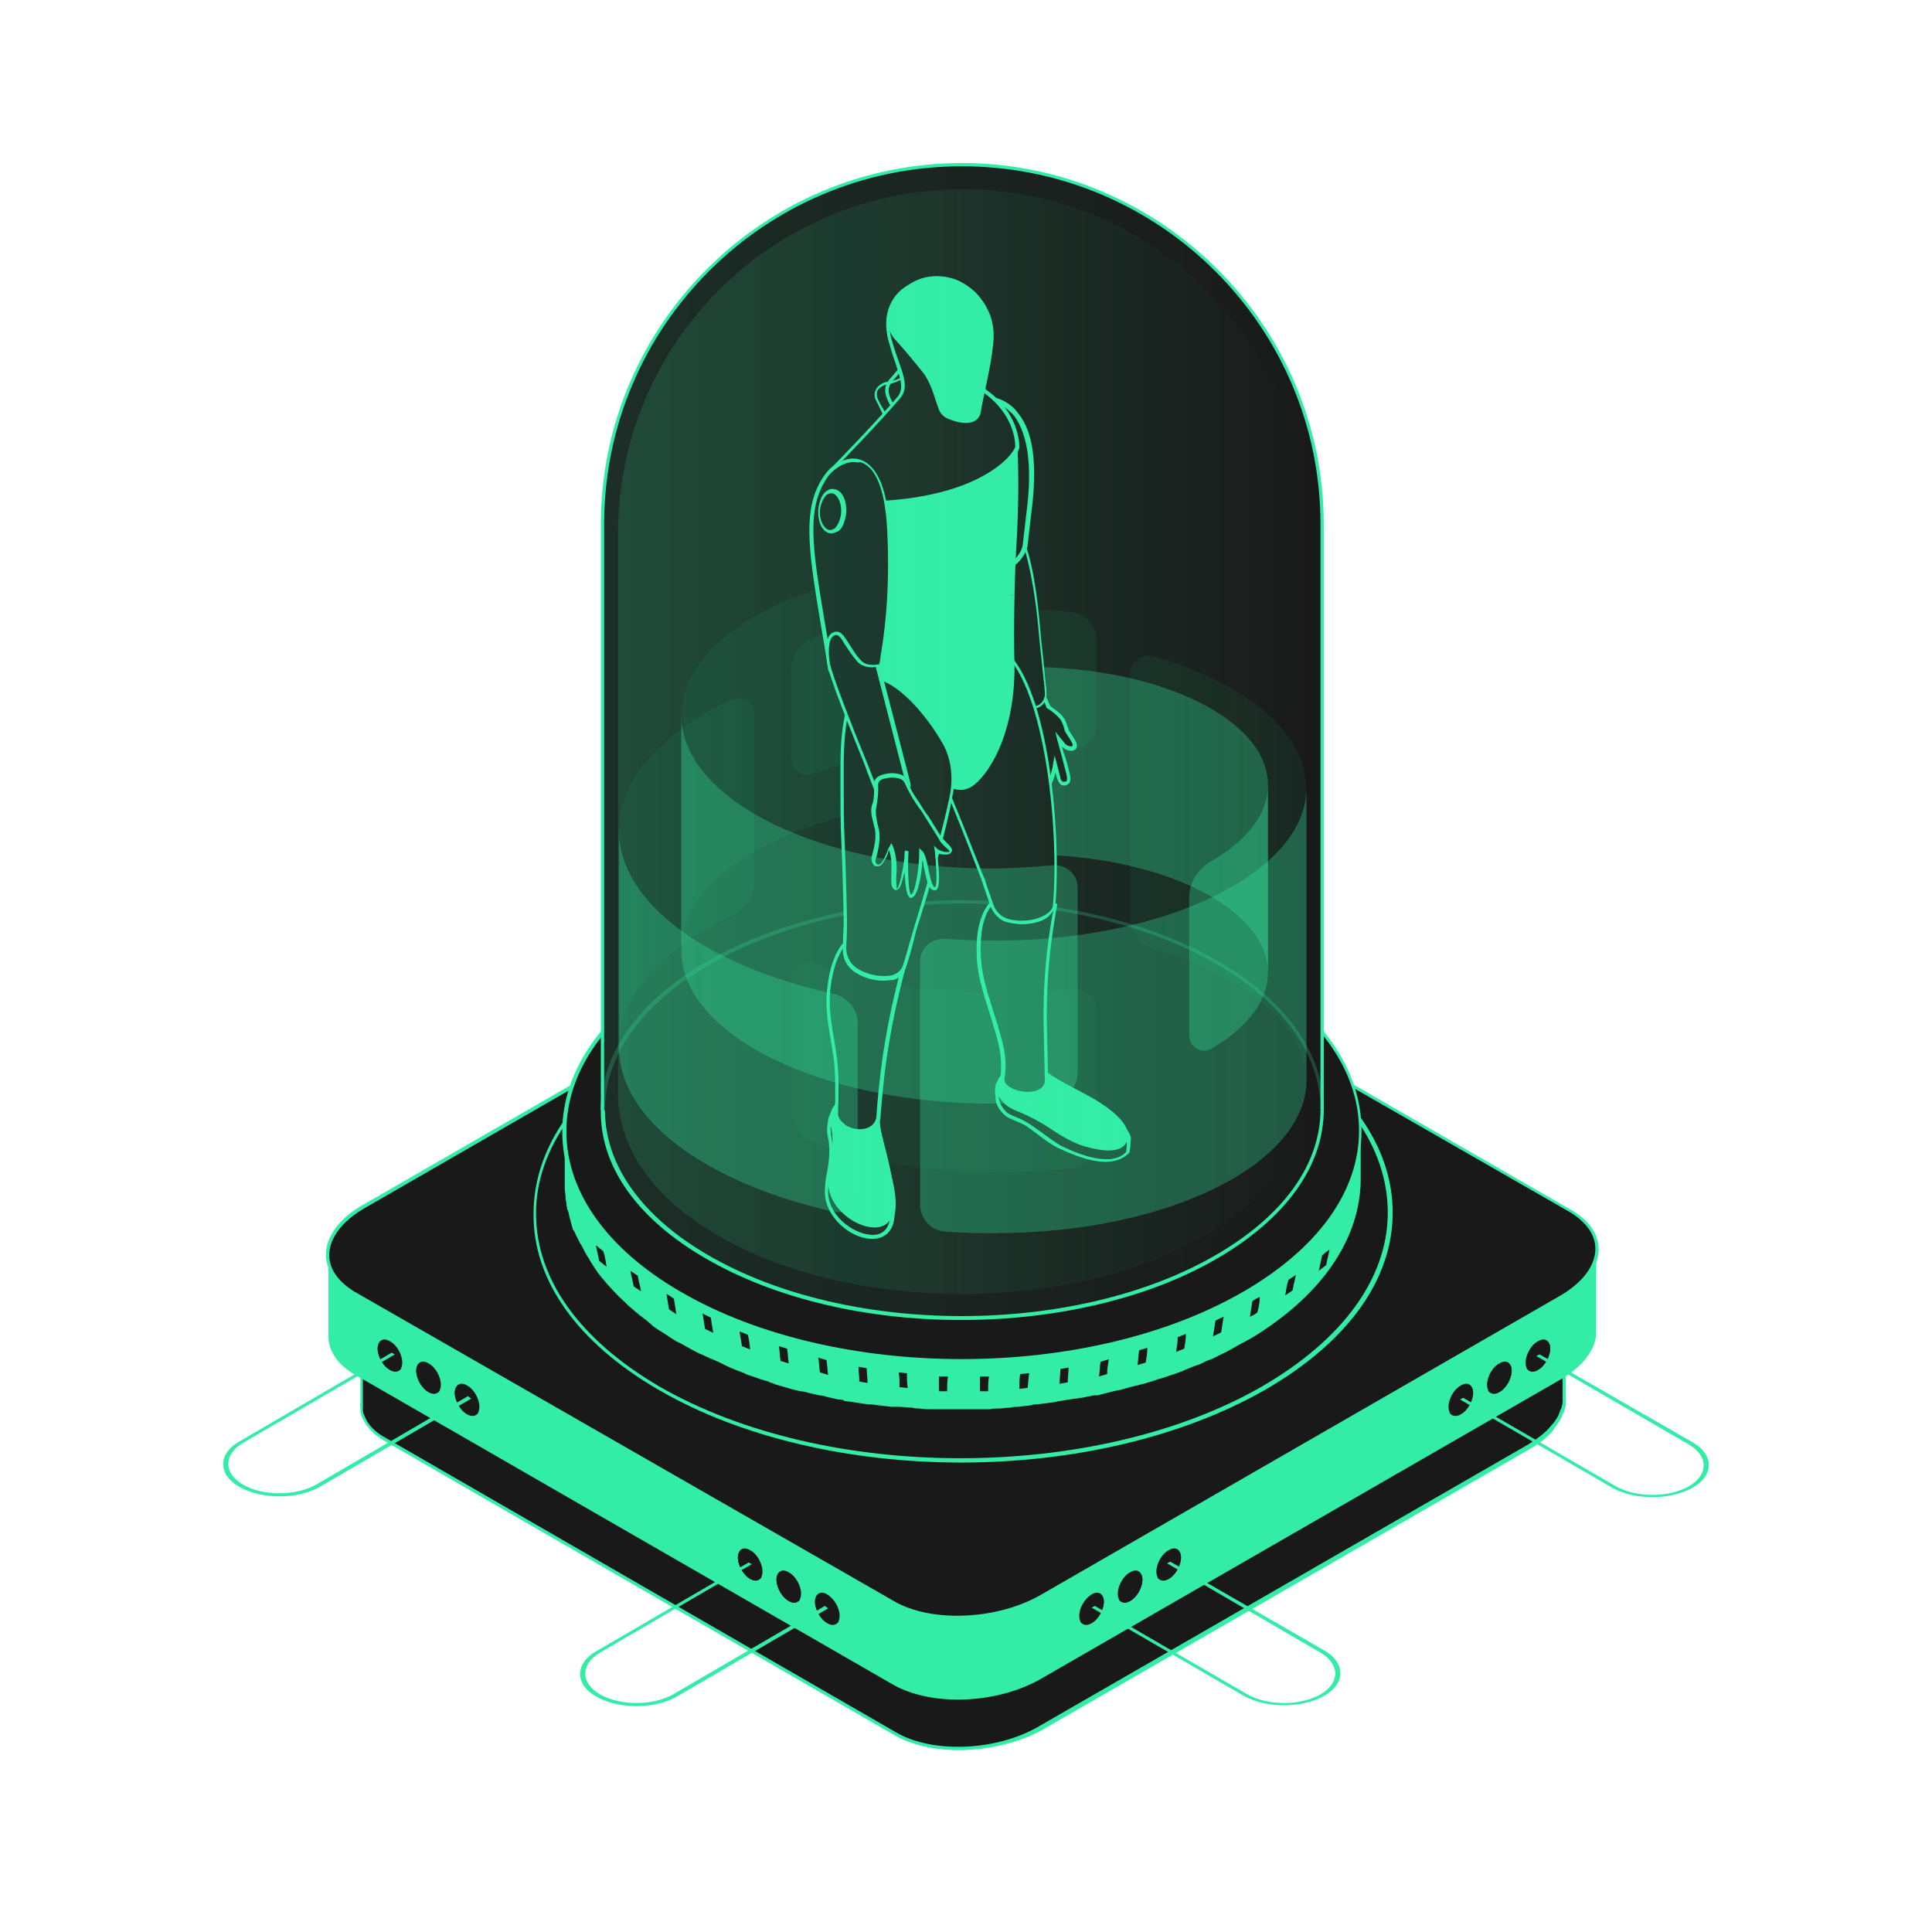<svg width="320" height="320" viewBox="0 0 320 320" fill="none" xmlns="http://www.w3.org/2000/svg">
<g clip-path="url(#clip0_65_2878)">
<path d="M259.08 219.307C259.08 219.036 259.08 218.9 259.08 218.628C259.08 218.628 259.08 218.628 259.08 218.493C258.944 217.136 258.4 215.914 257.313 214.693C256.769 214.014 255.954 213.471 255.002 212.928L170.329 164.071C170.329 164.071 170.329 164.071 170.193 164.071C169.514 163.664 168.698 163.257 167.747 162.986C167.611 162.986 167.475 162.85 167.339 162.85C166.524 162.578 165.708 162.307 164.893 162.171H164.757C163.126 161.9 161.359 161.764 159.592 161.764C159.32 161.764 158.913 161.764 158.641 161.764C156.738 161.9 154.835 162.171 153.069 162.578C152.933 162.578 152.933 162.578 152.797 162.578C151.845 162.85 151.03 163.121 150.078 163.393C149.943 163.393 149.671 163.528 149.535 163.528C148.583 163.936 147.496 164.343 146.681 164.886L65.541 212.114C61.872 214.15 59.969 216.864 59.833 219.307V219.578C59.833 219.714 59.833 219.85 59.833 219.986V232.064C59.833 232.471 59.833 232.878 59.833 233.15C59.833 233.286 59.833 233.286 59.833 233.421C59.833 233.828 59.969 234.1 60.105 234.507C60.649 236 61.872 237.221 63.775 238.307L148.447 287.164C154.428 290.693 165.029 290.15 171.96 286.214L253.235 239.393C254.866 238.443 256.089 237.357 257.041 236.271C257.041 236.271 257.041 236.271 257.041 236.136C257.449 235.728 257.72 235.321 257.992 234.778C258.264 234.371 258.4 233.964 258.536 233.557C258.536 233.421 258.536 233.421 258.672 233.286C258.808 232.878 258.944 232.471 258.944 232.064V219.307H259.08Z" fill="#191919"/>
<path d="M158.777 289.878C154.835 289.878 151.166 289.064 148.448 287.571L63.775 238.714C61.872 237.628 60.649 236.271 59.969 234.778C59.833 234.371 59.697 234.1 59.697 233.693C59.697 233.557 59.697 233.557 59.697 233.421C59.697 233.014 59.561 232.743 59.697 232.336V232.2V220.121C59.697 219.986 59.697 219.85 59.697 219.85V219.171C59.969 216.457 62.144 214.014 65.541 211.978L146.817 165.157C147.632 164.614 148.719 164.207 149.807 163.8C149.943 163.8 149.943 163.664 150.078 163.664C150.214 163.664 150.214 163.664 150.35 163.528C151.302 163.121 152.253 162.85 153.069 162.714H153.204H153.34C155.243 162.307 157.146 162.036 158.913 161.9C159.049 161.9 159.32 161.9 159.456 161.9C159.592 161.9 159.728 161.9 159.864 161.9C161.767 161.9 163.534 162.036 165.029 162.307H165.165C165.844 162.443 166.66 162.714 167.611 162.986H167.747C167.883 162.986 167.883 162.986 168.019 163.121C168.834 163.393 169.65 163.8 170.465 164.207C170.465 164.207 170.465 164.207 170.601 164.207L255.274 213.064C256.225 213.607 257.041 214.15 257.585 214.964C258.672 216.186 259.351 217.543 259.351 218.9V219.036C259.351 219.171 259.351 219.307 259.351 219.443V219.578V232.607C259.351 232.878 259.215 233.286 259.08 233.693C259.08 233.828 259.08 233.828 258.944 233.964C258.808 234.371 258.672 234.778 258.4 235.186C258.128 235.593 257.856 236.136 257.449 236.543V236.678C256.497 237.9 255.138 238.986 253.507 239.936L172.232 286.757C168.291 288.793 163.398 289.878 158.777 289.878ZM60.105 231.928V232.2C60.105 232.471 60.105 232.878 60.105 233.286C60.105 233.421 60.105 233.421 60.105 233.557C60.105 233.964 60.241 234.236 60.377 234.507C60.92 236 62.144 237.221 63.91 238.171L148.583 287.028C154.564 290.421 164.893 290.014 171.824 286.078L253.099 239.257C254.594 238.307 255.954 237.357 256.905 236.136C257.313 235.728 257.585 235.321 257.856 234.914C258.128 234.507 258.264 234.1 258.4 233.693C258.4 233.557 258.4 233.557 258.536 233.421C258.672 233.014 258.808 232.607 258.808 232.2V231.928V219.714V219.307C258.808 219.171 258.808 219.036 258.808 218.764V218.628C258.672 217.407 258.128 216.186 257.177 215.1C256.497 214.421 255.818 213.878 255.002 213.336L170.329 164.478C170.329 164.478 170.329 164.478 170.193 164.478C169.514 164.071 168.698 163.664 167.883 163.393H167.747C167.611 163.393 167.611 163.393 167.475 163.393C166.524 163.121 165.844 162.85 165.165 162.714C165.029 162.714 165.029 162.714 165.029 162.714C163.534 162.443 161.767 162.307 159.864 162.307C159.728 162.307 159.592 162.307 159.456 162.307C159.32 162.307 159.049 162.307 158.913 162.307C157.146 162.443 155.243 162.714 153.34 163.121H153.069C152.253 163.393 151.302 163.664 150.35 163.936C150.214 163.936 150.214 163.936 150.078 164.071C149.943 164.071 149.943 164.071 149.807 164.207C148.719 164.614 147.768 165.021 146.952 165.564L65.677 212.386C62.28 214.286 60.241 216.864 60.105 219.443V219.85C60.105 219.986 60.105 219.986 60.105 220.121V231.928Z" fill="#33EDA6"/>
<path d="M264.516 207.364H220.209L170.873 179C164.485 175.336 153.476 175.743 146.137 180.086L98.568 207.5H54.397V220.936C54.261 223.379 55.62 225.821 58.61 227.586L147.904 279.021C154.292 282.686 165.301 282.279 172.64 277.936L258.4 228.536C262.206 226.364 264.244 223.514 264.38 220.936V207.364H264.516Z" fill="#33EDA6"/>
<path d="M147.904 265.45L58.61 214.015C52.222 210.35 53.038 203.972 60.377 199.765L146.137 150.365C153.476 146.157 164.485 145.615 170.873 149.279L260.167 200.715C266.555 204.379 265.739 210.757 258.4 214.965L172.64 264.365C165.301 268.707 154.292 269.115 147.904 265.45Z" fill="#191919"/>
<path d="M158.641 268.164C154.564 268.164 150.622 267.35 147.768 265.722L58.474 214.286C55.62 212.657 53.989 210.35 53.989 207.772C53.989 204.786 56.3 201.664 60.241 199.493L146.001 150.093C153.34 145.886 164.621 145.343 171.009 149.007L260.303 200.443C263.157 202.072 264.788 204.379 264.788 206.957C264.788 209.943 262.477 213.064 258.536 215.236L172.776 264.636C168.834 266.943 163.534 268.164 158.641 268.164ZM148.04 265.179C154.292 268.843 165.301 268.3 172.504 264.093L258.264 214.693C262.07 212.522 264.244 209.672 264.244 206.822C264.244 204.514 262.749 202.479 260.167 200.85L170.737 149.55C164.485 145.886 153.476 146.429 146.273 150.636L60.513 200.036C56.707 202.207 54.533 205.057 54.533 207.907C54.533 210.214 56.028 212.25 58.61 213.879L148.04 265.179Z" fill="#33EDA6"/>
<path d="M109.441 171.943C81.715 187.957 81.579 213.878 109.169 229.893C136.759 245.907 181.61 245.907 209.336 229.893C237.062 213.878 237.198 187.957 209.608 171.943C182.018 156.064 137.167 156.064 109.441 171.943Z" fill="#191919"/>
<path d="M159.185 242.243C140.972 242.243 122.76 238.171 109.033 230.164C95.714 222.428 88.239 212.114 88.375 200.986C88.375 189.857 95.85 179.407 109.441 171.671C137.303 155.657 182.289 155.657 209.88 171.671C223.335 179.407 230.674 189.857 230.674 200.85C230.674 211.979 223.199 222.293 209.608 230.164C195.609 238.171 177.397 242.243 159.185 242.243ZM109.577 172.214C96.257 179.95 88.782 190.128 88.782 200.986C88.782 211.843 95.986 221.886 109.169 229.621C136.623 245.5 181.474 245.5 209.064 229.621C222.383 221.886 229.859 211.707 229.859 200.85C229.859 189.993 222.655 179.814 209.472 172.214C182.018 156.336 137.303 156.336 109.577 172.214Z" fill="#33EDA6"/>
<path d="M66.629 225.686C66.629 227.043 65.677 227.586 64.59 226.907C63.503 226.229 62.551 224.6 62.551 223.379C62.551 222.022 63.503 221.479 64.59 222.157C65.677 222.7 66.629 224.329 66.629 225.686Z" fill="#191919"/>
<path d="M65.541 226.364C64.454 225.686 63.503 224.057 63.503 222.836C63.503 222.429 63.639 222.157 63.775 221.886C63.095 221.886 62.551 222.429 62.551 223.379C62.551 224.736 63.503 226.364 64.59 226.907C65.406 227.314 66.085 227.179 66.493 226.636C66.085 226.636 65.813 226.5 65.541 226.364Z" fill="#191919"/>
<path d="M73.017 229.35C73.017 230.707 72.065 231.25 70.978 230.571C69.891 229.893 68.939 228.264 68.939 227.043C68.939 225.686 69.891 225.143 70.978 225.821C72.065 226.364 73.017 227.993 73.017 229.35Z" fill="#191919"/>
<path d="M79.404 233.015C79.404 234.372 78.453 234.915 77.366 234.236C76.278 233.557 75.327 231.929 75.327 230.707C75.327 229.35 76.278 228.807 77.366 229.486C78.453 230.029 79.404 231.657 79.404 233.015Z" fill="#191919"/>
<path d="M71.929 230.029C70.842 229.35 69.891 227.722 69.891 226.5C69.891 226.093 70.026 225.822 70.162 225.55C69.483 225.55 68.939 226.093 68.939 227.043C68.939 228.4 69.891 230.029 70.978 230.572C71.793 230.979 72.473 230.843 72.881 230.3C72.473 230.3 72.201 230.165 71.929 230.029Z" fill="#191919"/>
<path d="M78.317 233.693C77.23 233.014 76.278 231.386 76.278 230.164C76.278 229.757 76.414 229.486 76.55 229.214C75.871 229.214 75.327 229.757 75.327 230.707C75.327 232.064 76.278 233.693 77.366 234.236C78.181 234.643 78.861 234.507 79.269 233.964C78.861 233.964 78.589 233.829 78.317 233.693Z" fill="#191919"/>
<path d="M93.539 184.293C93.539 184.7 93.539 183.615 93.675 184.022C93.539 184.157 93.539 184.157 93.539 184.293C93.675 184.836 93.811 181.172 93.947 181.85C93.947 181.986 94.083 182.122 94.083 182.393C94.219 182.8 94.219 183.207 94.355 183.615C94.355 183.75 94.491 184.022 94.491 184.157C94.626 184.7 94.762 185.107 94.898 185.65C95.034 185.922 95.034 186.057 95.17 186.193C95.306 186.6 95.442 186.872 95.578 187.279C95.714 187.55 95.85 187.822 95.986 187.957C96.121 188.229 96.257 188.5 96.393 188.907C96.529 189.315 96.801 189.586 96.937 189.993C97.209 190.4 97.345 190.672 97.617 191.079C97.752 191.35 98.024 191.622 98.16 191.893C98.296 192.165 98.568 192.436 98.84 192.707C100.199 194.607 101.83 196.372 103.868 198.136C104.14 198.407 104.548 198.679 104.82 198.95C105.092 199.222 105.363 199.493 105.771 199.765C106.043 200.036 106.451 200.307 106.723 200.579C107.13 200.85 107.402 201.122 107.674 201.393C108.082 201.665 108.354 201.936 108.761 202.072C109.169 202.343 109.441 202.615 109.849 202.75C110.256 203.022 110.664 203.293 111.072 203.429C111.615 203.7 112.159 204.107 112.567 204.379C113.518 204.922 114.605 205.465 115.557 206.007C115.829 206.143 116.101 206.279 116.508 206.415C117.324 206.822 118.139 207.229 118.955 207.5C119.226 207.636 119.498 207.772 119.77 207.907C120.857 208.315 121.945 208.857 123.032 209.265C123.168 209.4 123.44 209.4 123.576 209.536C124.527 209.943 125.478 210.215 126.43 210.486C126.838 210.622 127.245 210.757 127.653 210.893C128.197 211.029 128.74 211.165 129.148 211.436C129.556 211.572 130.099 211.707 130.507 211.843C131.051 211.979 131.594 212.115 132.138 212.25C132.682 212.386 133.089 212.522 133.497 212.657C134.041 212.793 134.584 212.929 135.128 213.065C135.536 213.2 136.08 213.2 136.487 213.336C137.031 213.472 137.71 213.607 138.254 213.743C138.662 213.879 139.07 213.879 139.613 214.015C140.836 214.286 142.06 214.422 143.283 214.557C143.419 214.557 143.691 214.557 143.962 214.693C145.05 214.829 146.001 214.965 147.088 215.1C147.496 215.1 148.04 215.236 148.447 215.236C149.127 215.236 149.807 215.372 150.486 215.372C150.894 215.372 151.438 215.372 151.845 215.507C152.525 215.507 153.34 215.643 154.02 215.643C154.428 215.643 154.835 215.643 155.379 215.643C155.923 215.643 156.602 215.643 157.146 215.643C157.689 215.643 158.233 215.643 158.641 215.643C159.185 215.643 159.864 215.643 160.408 215.643C160.951 215.643 161.359 215.643 161.903 215.643C162.446 215.643 162.99 215.643 163.398 215.507C163.941 215.507 164.485 215.507 165.029 215.507C165.572 215.507 166.252 215.372 166.796 215.372C167.339 215.372 167.747 215.372 168.291 215.236C168.834 215.236 169.514 215.1 170.057 215.1C170.601 215.1 171.009 214.965 171.552 214.965C172.64 214.829 173.591 214.693 174.678 214.557C174.95 214.557 175.086 214.422 175.358 214.422C176.173 214.286 176.989 214.15 177.94 214.015C178.348 213.879 178.756 213.879 179.164 213.743C179.843 213.607 180.387 213.472 181.066 213.336C181.474 213.2 181.746 213.2 182.154 213.065C182.833 212.929 183.649 212.793 184.328 212.522C184.736 212.386 185.144 212.25 185.687 212.25C186.367 212.115 186.91 211.979 187.59 211.707C187.998 211.572 188.405 211.436 188.813 211.436C189.901 211.165 190.852 210.893 191.803 210.486C192.075 210.486 192.211 210.35 192.483 210.35C193.706 209.943 194.793 209.536 196.017 209.129C196.424 208.993 196.968 208.722 197.376 208.586C197.783 208.45 198.191 208.315 198.463 208.179C199.007 207.907 199.55 207.772 200.094 207.5C200.366 207.365 200.773 207.229 201.045 207.093C201.589 206.822 202.133 206.55 202.812 206.279C203.084 206.143 203.22 206.007 203.492 205.872C204.307 205.465 205.123 205.057 205.938 204.515C218.986 197.05 225.373 194.607 225.373 184.836C225.373 190.807 225.373 189.315 225.373 195.286C225.373 203.836 220.481 212.522 210.423 219.579C209.064 220.529 207.433 221.615 205.802 222.429C204.987 222.836 204.171 223.379 203.356 223.786C203.084 223.922 202.812 224.057 202.54 224.193C201.997 224.465 201.453 224.736 200.909 225.007C200.638 225.143 200.23 225.279 199.822 225.415C199.278 225.686 198.871 225.957 198.327 226.093C197.919 226.229 197.512 226.365 197.24 226.5C196.968 226.636 196.56 226.772 196.288 226.907C196.152 226.907 196.017 227.043 196.017 227.043C194.929 227.45 193.706 227.857 192.483 228.265C192.347 228.265 192.075 228.4 191.939 228.4C190.852 228.807 189.901 229.079 188.813 229.35C188.677 229.35 188.541 229.486 188.27 229.486C187.998 229.486 187.862 229.622 187.726 229.622C187.046 229.757 186.367 230.029 185.687 230.165C185.28 230.3 184.872 230.3 184.464 230.436C183.784 230.572 182.969 230.843 182.289 230.979C182.018 231.115 181.746 231.115 181.474 231.115C181.338 231.115 181.338 231.115 181.202 231.115C180.523 231.25 179.843 231.386 179.164 231.522C178.756 231.522 178.484 231.657 178.076 231.657C177.125 231.793 176.309 231.929 175.494 232.065C175.358 232.065 175.086 232.065 174.95 232.2C173.863 232.336 172.776 232.472 171.824 232.607C171.552 232.607 171.145 232.607 170.873 232.743C170.193 232.879 169.378 232.879 168.698 233.015C168.291 233.015 167.747 233.015 167.339 233.15C166.66 233.15 166.116 233.286 165.572 233.286C165.029 233.286 164.485 233.286 163.941 233.422C163.398 233.422 162.854 233.422 162.31 233.422C162.175 233.422 162.175 233.422 162.175 233.422C161.767 233.422 161.359 233.422 160.951 233.422C160.272 233.422 159.728 233.422 159.049 233.422C158.641 233.422 158.097 233.422 157.689 233.422C157.01 233.422 156.466 233.422 155.787 233.422C155.651 233.422 155.515 233.422 155.379 233.422C155.107 233.422 154.835 233.422 154.428 233.422C153.748 233.422 152.933 233.422 152.253 233.286C151.845 233.286 151.438 233.286 151.03 233.15C150.35 233.15 149.535 233.015 148.855 233.015C148.583 233.015 148.312 233.015 148.176 233.015C148.04 233.015 147.904 233.015 147.632 233.015C146.545 232.879 145.457 232.743 144.234 232.607C144.098 232.607 143.962 232.607 143.826 232.607C142.603 232.472 141.38 232.2 140.021 232.065C139.885 232.065 139.749 232.065 139.749 231.929C139.341 231.793 139.07 231.793 138.798 231.793C138.254 231.657 137.575 231.522 137.031 231.386C136.623 231.25 136.08 231.115 135.672 231.115C135.128 230.979 134.585 230.843 133.905 230.707C133.497 230.572 132.954 230.436 132.546 230.436C132.002 230.3 131.459 230.165 130.915 230.029C130.507 229.893 129.964 229.757 129.556 229.622C129.012 229.486 128.468 229.35 127.925 229.079C127.653 229.079 127.517 228.943 127.245 228.807C127.109 228.807 126.838 228.672 126.702 228.672C125.75 228.4 124.799 227.993 123.847 227.722C123.576 227.586 123.44 227.586 123.304 227.45C122.217 227.043 121.129 226.636 120.042 226.093C119.77 225.957 119.498 225.822 119.226 225.686C118.411 225.279 117.596 225.007 116.78 224.6C116.508 224.465 116.236 224.329 115.829 224.193C114.741 223.65 113.79 223.107 112.839 222.565C112.567 222.429 112.295 222.293 112.023 222.157C111.751 222.022 111.615 221.886 111.344 221.75C110.936 221.479 110.528 221.207 110.12 220.936C109.713 220.665 109.441 220.529 109.033 220.257C108.625 219.986 108.218 219.715 107.946 219.443C107.674 219.172 107.266 218.9 106.994 218.629C106.587 218.357 106.315 218.086 105.907 217.815C105.635 217.543 105.228 217.272 104.956 217C104.684 216.729 104.276 216.457 104.004 216.186C103.868 216.05 103.733 215.915 103.597 215.779C102.102 214.422 100.743 212.929 99.519 211.436C98.84 210.622 98.296 209.672 97.752 208.857C97.617 208.586 97.481 208.315 97.345 208.179C97.209 207.907 97.073 207.772 96.937 207.5C96.801 207.229 96.665 206.957 96.529 206.686C96.393 206.415 96.257 206.143 96.121 206.007C95.986 205.736 95.85 205.465 95.714 205.193C95.578 204.922 95.442 204.65 95.306 204.379C95.306 204.243 95.17 204.107 95.034 203.836C95.034 203.836 95.034 203.7 94.898 203.7C94.762 203.157 94.626 202.75 94.491 202.207C94.491 202.072 94.355 201.8 94.355 201.665C94.219 201.257 94.219 200.85 94.083 200.579C94.083 200.443 94.083 200.443 93.947 200.307V200.172C93.811 199.629 93.811 199.086 93.675 198.543C93.675 198.407 93.675 198.272 93.675 198.272C93.675 197.865 93.539 197.322 93.539 196.915C93.539 196.779 93.539 196.779 93.539 196.643C93.539 196.507 93.539 196.236 93.539 196.1V185.515C93.403 185.107 93.403 184.022 93.539 184.293Z" fill="#33EDA6"/>
<path d="M112.839 160.271C87.015 175.2 86.879 199.357 112.567 214.286C138.254 229.214 179.979 229.214 205.802 214.286C231.625 199.357 231.761 175.2 206.074 160.271C180.523 145.479 138.798 145.479 112.839 160.271Z" fill="#191919"/>
<path d="M159.185 225.686C142.196 225.686 125.343 222.022 112.431 214.557C99.927 207.364 93.132 197.729 93.132 187.414C93.132 177.1 100.063 167.329 112.703 160.136C138.526 145.207 180.523 145.207 206.21 160.136C218.714 167.329 225.509 176.964 225.509 187.279C225.509 197.593 218.578 207.364 205.938 214.557C193.026 222.022 176.173 225.686 159.185 225.686ZM113.11 160.543C100.607 167.736 93.811 177.236 93.811 187.414C93.811 197.457 100.607 206.957 112.839 214.014C138.39 228.807 180.115 228.807 205.802 214.014C218.306 206.822 225.102 197.322 225.102 187.279C225.102 177.236 218.306 167.736 206.074 160.679C180.523 145.75 138.798 145.75 113.11 160.543Z" fill="#33EDA6"/>
<path d="M252.692 225.686C252.692 227.043 253.643 227.586 254.73 226.907C255.818 226.229 256.769 224.6 256.769 223.379C256.769 222.022 255.818 221.479 254.73 222.157C253.643 222.7 252.692 224.329 252.692 225.686Z" fill="#191919"/>
<path d="M253.779 226.364C254.866 225.686 255.818 224.057 255.818 222.836C255.818 222.429 255.682 222.157 255.546 221.886C256.225 221.886 256.769 222.429 256.769 223.379C256.769 224.736 255.818 226.364 254.73 226.907C253.915 227.314 253.235 227.179 252.828 226.636C253.235 226.636 253.507 226.5 253.779 226.364Z" fill="#191919"/>
<path d="M246.304 229.35C246.304 230.707 247.255 231.25 248.343 230.571C249.43 229.893 250.381 228.264 250.381 227.043C250.381 225.686 249.43 225.143 248.343 225.821C247.255 226.364 246.304 227.993 246.304 229.35Z" fill="#191919"/>
<path d="M239.916 233.015C239.916 234.372 240.867 234.915 241.955 234.236C243.042 233.557 243.993 231.929 243.993 230.707C243.993 229.35 243.042 228.807 241.955 229.486C240.867 230.029 239.916 231.657 239.916 233.015Z" fill="#191919"/>
<path d="M247.391 230.029C248.478 229.35 249.43 227.722 249.43 226.5C249.43 226.093 249.294 225.822 249.158 225.55C249.838 225.55 250.381 226.093 250.381 227.043C250.381 228.4 249.43 230.029 248.343 230.572C247.527 230.979 246.847 230.843 246.44 230.3C246.847 230.3 247.119 230.165 247.391 230.029Z" fill="#191919"/>
<path d="M241.003 233.693C242.091 233.014 243.042 231.386 243.042 230.164C243.042 229.757 242.906 229.486 242.77 229.214C243.45 229.214 243.993 229.757 243.993 230.707C243.993 232.064 243.042 233.693 241.955 234.236C241.139 234.643 240.46 234.507 240.052 233.964C240.46 233.964 240.731 233.829 241.003 233.693Z" fill="#191919"/>
<path d="M78.045 231.657L52.902 246.314C49.232 248.35 43.388 248.35 39.718 246.314C36.049 244.279 36.049 240.75 39.718 238.714L64.862 224.057L65.406 224.329L40.262 238.986C37 240.886 37 244.007 40.262 245.907C43.524 247.807 48.96 247.807 52.358 245.907L77.502 231.25L78.045 231.657Z" fill="#33ECA5"/>
<path d="M126.294 260.293C126.294 261.65 125.343 262.193 124.255 261.514C123.168 260.836 122.217 259.207 122.217 257.986C122.217 256.629 123.168 256.086 124.255 256.764C125.343 257.307 126.294 258.936 126.294 260.293Z" fill="#191919"/>
<path d="M125.207 260.971C124.119 260.293 123.168 258.664 123.168 257.443C123.168 257.036 123.304 256.764 123.44 256.493C122.76 256.493 122.217 257.036 122.217 257.986C122.217 259.343 123.168 260.971 124.255 261.514C125.071 261.921 125.75 261.786 126.158 261.243C125.75 261.243 125.478 261.107 125.207 260.971Z" fill="#191919"/>
<path d="M132.682 263.957C132.682 265.314 131.73 265.857 130.643 265.178C129.556 264.5 128.604 262.871 128.604 261.65C128.604 260.293 129.556 259.75 130.643 260.428C131.73 260.971 132.682 262.6 132.682 263.957Z" fill="#191919"/>
<path d="M139.07 267.621C139.07 268.979 138.118 269.521 137.031 268.843C135.944 268.164 134.992 266.536 134.992 265.314C134.992 263.957 135.944 263.414 137.031 264.093C138.118 264.771 139.07 266.264 139.07 267.621Z" fill="#191919"/>
<path d="M131.594 264.636C130.507 263.957 129.556 262.329 129.556 261.107C129.556 260.7 129.692 260.429 129.828 260.157C129.148 260.157 128.604 260.7 128.604 261.65C128.604 263.007 129.556 264.636 130.643 265.179C131.459 265.586 132.138 265.45 132.546 264.907C132.138 264.907 131.866 264.772 131.594 264.636Z" fill="#191919"/>
<path d="M137.982 268.3C136.895 267.621 135.944 265.993 135.944 264.771C135.944 264.364 136.08 264.093 136.215 263.821C135.536 263.821 134.992 264.364 134.992 265.314C134.992 266.671 135.944 268.3 137.031 268.843C137.846 269.25 138.526 269.114 138.934 268.571C138.526 268.571 138.254 268.436 137.982 268.3Z" fill="#191919"/>
<path d="M280.282 238.85C283.951 240.886 283.951 244.414 280.282 246.45C276.612 248.486 270.768 248.486 267.098 246.45L241.819 231.793L242.362 231.521L267.642 246.179C271.04 248.079 276.34 248.079 279.738 246.179C283 244.279 283 241.157 279.738 239.257L254.459 224.6L255.002 224.329L280.282 238.85Z" fill="#33ECA5"/>
<path d="M137.167 266.4L112.023 281.057C108.354 283.093 102.509 283.093 98.84 281.057C95.17 279.021 95.17 275.493 98.84 273.457L123.983 258.8L124.527 259.071L99.383 273.728C96.122 275.628 96.122 278.75 99.383 280.65C102.781 282.55 108.082 282.55 111.48 280.65L136.623 265.993L137.167 266.4Z" fill="#33ECA5"/>
<path d="M117.324 159.457C93.947 172.893 93.811 194.743 117.052 208.179C140.293 221.614 177.94 221.614 201.317 208.179C224.694 194.743 224.83 172.893 201.589 159.457C178.484 146.021 140.701 146.021 117.324 159.457Z" fill="#191919"/>
<path d="M159.185 218.629C143.827 218.629 128.604 215.236 116.916 208.45C105.635 201.936 99.383 193.25 99.519 183.886C99.519 174.521 105.771 165.7 117.188 159.186C140.565 145.75 178.484 145.75 201.725 159.186C213.005 165.7 219.257 174.521 219.257 183.75C219.257 193.114 213.006 201.8 201.589 208.45C189.901 215.236 174.543 218.629 159.185 218.629ZM117.596 159.729C106.315 166.243 100.199 174.793 100.199 183.886C100.199 192.979 106.315 201.529 117.324 207.907C140.429 221.343 178.076 221.343 201.317 207.907C212.598 201.393 218.714 192.843 218.714 183.75C218.714 174.657 212.598 166.107 201.589 159.729C178.484 146.293 140.836 146.293 117.596 159.729Z" fill="#33EDA6"/>
<path d="M218.986 183.886V86.85C218.986 54.007 192.347 27.407 159.456 27.407C126.566 27.407 99.927 54.007 99.927 86.85V183.886" fill="#191919"/>
<path d="M219.257 183.886H218.714V86.85C218.714 54.143 192.075 27.543 159.32 27.543C126.566 27.543 100.063 54.143 100.063 86.85V183.886H99.519V86.85C99.519 53.871 126.43 27 159.32 27C192.211 27 219.257 53.871 219.257 86.85V183.886Z" fill="#33EDA6"/>
<path opacity="0.1" d="M191.124 108.7C189.085 108.157 187.182 109.65 187.182 111.686V151.993C187.182 154.436 188.813 156.471 191.124 157.15C206.21 161.628 216.267 169.636 216.267 178.864V130.414C216.403 121.186 206.21 113.178 191.124 108.7Z" fill="#14A369"/>
<path opacity="0.1" d="M145.865 98.929C145.865 96.757 143.962 95.129 141.924 95.672C124.663 99.743 112.839 108.429 112.839 118.472V157.422C112.839 147.379 124.663 138.693 141.924 134.622C144.234 134.079 145.865 132.043 145.865 129.736V98.929Z" fill="#14A369"/>
<path opacity="0.1" d="M165.165 123.221C153.884 123.221 143.419 124.986 134.856 128.107C132.954 128.786 131.051 127.429 131.051 125.529V111.143C131.051 108.7 132.546 106.393 134.856 105.579C143.419 102.593 153.884 100.693 165.165 100.693C169.378 100.693 173.591 100.964 177.533 101.371C179.843 101.643 181.61 103.679 181.61 105.986V120.371C181.61 122.543 179.707 124.171 177.533 123.9C173.591 123.493 169.378 123.221 165.165 123.221Z" fill="#14A369"/>
<path opacity="0.1" d="M121.129 115.893C122.896 115.079 124.935 116.436 124.935 118.336V146.022C124.935 148.464 123.44 150.636 121.129 151.722C109.713 157.15 102.509 164.75 102.509 173.164V137.472C102.509 129.057 109.577 121.322 121.129 115.893Z" fill="#14A369"/>
<path opacity="0.1" d="M165.165 164.479C153.884 164.479 143.419 162.714 134.856 159.593C132.954 158.914 131.051 160.271 131.051 162.171V183.75C131.051 186.193 132.546 188.5 134.856 189.314C143.419 192.3 153.884 194.2 165.165 194.2C169.378 194.2 173.591 193.929 177.533 193.521C179.843 193.25 181.61 191.214 181.61 188.907V167.329C181.61 165.157 179.707 163.529 177.533 163.8C173.591 164.207 169.378 164.479 165.165 164.479Z" fill="#14A369"/>
<path d="M95.034 205.193C94.626 204.786 94.355 204.514 93.947 204.107C93.811 203.157 93.539 202.343 93.403 201.393C93.811 201.8 94.083 202.072 94.491 202.479C94.626 203.429 94.898 204.379 95.034 205.193Z" fill="#191919"/>
<path d="M100.471 209.807C100.063 209.536 99.655 209.129 99.248 208.857C99.112 208.043 98.84 207.093 98.704 206.279C99.112 206.55 99.519 206.957 99.927 207.229C100.199 208.043 100.335 208.993 100.471 209.807Z" fill="#191919"/>
<path d="M106.179 213.879C105.771 213.607 105.364 213.336 104.956 213.064C104.82 212.25 104.548 211.3 104.412 210.486C104.82 210.757 105.228 211.029 105.635 211.3C105.771 212.25 106.043 213.064 106.179 213.879Z" fill="#191919"/>
<path d="M112.023 217.679C111.615 217.408 111.208 217.136 110.8 216.865C110.664 216.05 110.528 215.1 110.392 214.286C110.8 214.558 111.208 214.829 111.615 215.1C111.751 215.915 111.887 216.729 112.023 217.679Z" fill="#191919"/>
<path d="M118.139 220.8C117.731 220.529 117.324 220.393 116.78 220.122C116.644 219.307 116.508 218.493 116.372 217.543C116.78 217.814 117.188 217.95 117.731 218.222C117.867 219.172 118.003 219.986 118.139 220.8Z" fill="#191919"/>
<path d="M124.255 223.515C123.848 223.379 123.304 223.107 122.896 222.972C122.76 222.157 122.624 221.343 122.488 220.529C122.896 220.665 123.44 220.936 123.848 221.072C124.119 221.886 124.119 222.7 124.255 223.515Z" fill="#191919"/>
<path d="M130.643 225.822C130.235 225.686 129.692 225.55 129.284 225.415C129.148 224.6 129.148 223.786 129.012 222.972C129.42 223.107 129.964 223.243 130.371 223.379C130.507 224.193 130.507 225.007 130.643 225.822Z" fill="#191919"/>
<path d="M137.167 227.722C136.759 227.586 136.215 227.45 135.808 227.314C135.672 226.5 135.672 225.686 135.536 224.872C135.944 225.007 136.487 225.143 136.895 225.279C137.031 226.093 137.031 226.907 137.167 227.722Z" fill="#191919"/>
<path d="M143.691 229.079C143.283 228.943 142.739 228.943 142.331 228.807C142.331 227.993 142.196 227.179 142.196 226.364C142.603 226.5 143.147 226.5 143.555 226.636C143.555 227.45 143.691 228.264 143.691 229.079Z" fill="#191919"/>
<path d="M150.35 229.893C149.943 229.893 149.399 229.757 148.991 229.757C148.991 228.943 148.991 228.129 148.855 227.314C149.263 227.314 149.807 227.45 150.214 227.45C150.214 228.264 150.214 229.079 150.35 229.893Z" fill="#191919"/>
<path d="M156.874 230.436C156.466 230.436 155.923 230.436 155.515 230.436C155.515 229.622 155.515 228.807 155.515 227.993C155.923 227.993 156.466 227.993 157.01 227.993C156.874 228.807 156.874 229.622 156.874 230.436Z" fill="#191919"/>
<path d="M163.67 230.436C163.262 230.436 162.718 230.436 162.31 230.436C162.31 229.622 162.31 228.807 162.31 227.993C162.854 227.993 163.262 227.993 163.806 227.993C163.67 228.807 163.67 229.622 163.67 230.436Z" fill="#191919"/>
<path d="M170.193 229.893C169.786 229.893 169.242 230.029 168.834 230.029C168.834 229.214 168.834 228.4 168.97 227.586C169.514 227.586 169.922 227.45 170.465 227.45C170.329 228.264 170.329 229.079 170.193 229.893Z" fill="#191919"/>
<path d="M176.853 228.943C176.445 229.079 175.902 229.079 175.494 229.214C175.494 228.4 175.63 227.586 175.63 226.771C176.038 226.636 176.581 226.636 176.989 226.5C176.989 227.314 176.853 228.129 176.853 228.943Z" fill="#191919"/>
<path d="M183.377 227.586C182.969 227.722 182.425 227.857 182.018 227.993C182.154 227.179 182.154 226.364 182.29 225.55C182.697 225.414 183.241 225.279 183.649 225.143C183.513 225.957 183.377 226.772 183.377 227.586Z" fill="#191919"/>
<path d="M189.765 225.686C189.357 225.822 188.813 225.957 188.406 226.093C188.541 225.279 188.541 224.465 188.677 223.65C189.085 223.515 189.629 223.379 190.036 223.243C190.036 224.057 189.901 224.872 189.765 225.686Z" fill="#191919"/>
<path d="M196.152 223.379C195.745 223.515 195.201 223.786 194.793 223.922C194.929 223.107 195.065 222.293 195.065 221.479C195.473 221.343 196.017 221.072 196.424 220.936C196.424 221.75 196.288 222.565 196.152 223.379Z" fill="#191919"/>
<path d="M202.269 220.665C201.861 220.936 201.453 221.072 200.909 221.343C201.045 220.529 201.181 219.715 201.317 218.765C201.725 218.493 202.133 218.357 202.676 218.086C202.54 218.9 202.404 219.715 202.269 220.665Z" fill="#191919"/>
<path d="M208.249 217.407C207.841 217.679 207.433 217.95 207.025 218.086C207.161 217.271 207.297 216.321 207.433 215.507C207.841 215.236 208.249 214.964 208.656 214.829C208.656 215.643 208.52 216.457 208.249 217.407Z" fill="#191919"/>
<path d="M214.093 213.743C213.685 214.015 213.277 214.286 212.87 214.557C213.006 213.743 213.141 212.793 213.413 211.979C213.821 211.707 214.229 211.436 214.636 211.165C214.501 211.979 214.229 212.793 214.093 213.743Z" fill="#191919"/>
<path d="M219.665 209.536C219.257 209.808 218.85 210.215 218.442 210.486C218.578 209.672 218.85 208.722 218.986 207.908C219.393 207.636 219.801 207.229 220.209 206.958C220.073 207.772 219.801 208.586 219.665 209.536Z" fill="#191919"/>
<path d="M224.966 204.922C224.558 205.329 224.286 205.6 223.878 206.008C224.014 205.058 224.286 204.243 224.422 203.293C224.83 203.022 225.238 202.615 225.509 202.208C225.374 203.158 225.238 203.972 224.966 204.922Z" fill="#191919"/>
<g opacity="0.22">
<path d="M117.324 159.457C93.947 172.893 93.811 194.743 117.052 208.179C140.293 221.614 177.94 221.614 201.317 208.179C224.694 194.743 224.83 172.893 201.589 159.457C178.484 146.021 140.701 146.021 117.324 159.457Z" fill="#191919"/>
<path d="M159.185 218.629C143.827 218.629 128.604 215.236 116.916 208.45C105.635 201.936 99.383 193.25 99.519 183.886C99.519 174.521 105.771 165.7 117.188 159.186C140.565 145.75 178.484 145.75 201.725 159.186C213.005 165.7 219.257 174.521 219.257 183.75C219.257 193.114 213.006 201.8 201.589 208.45C189.901 215.236 174.543 218.629 159.185 218.629ZM117.596 159.729C106.315 166.243 100.199 174.793 100.199 183.886C100.199 192.979 106.315 201.529 117.324 207.907C140.429 221.343 178.076 221.343 201.317 207.907C212.598 201.393 218.714 192.843 218.714 183.75C218.714 174.657 212.598 166.107 201.589 159.729C178.484 146.293 140.836 146.293 117.596 159.729Z" fill="#33EDA6"/>
</g>
<path opacity="0.3" d="M170.193 110.464C168.291 110.464 166.388 110.464 164.621 110.6C162.31 110.736 160.544 112.772 160.544 115.079V138.014C160.544 140.186 162.446 141.814 164.621 141.679C166.388 141.543 168.291 141.543 170.193 141.543C192.211 141.543 210.015 150.364 210.015 161.086V130.007C210.015 119.15 192.075 110.464 170.193 110.464Z" fill="#33EDA6"/>
<path d="M148.855 69.343C145.729 64.864 146.273 63.914 148.04 62.014C148.448 61.471 148.991 60.929 149.535 60.25L149.943 60.521C149.399 61.336 148.855 61.879 148.448 62.421C146.953 64.05 146.273 64.729 149.399 69.071L148.855 69.343Z" fill="#33EDA6"/>
<path d="M147.768 75.721H147.224V75.586C147.224 73.414 147.224 71.379 146.545 69.478C146.273 68.528 145.865 67.986 145.593 67.307C145.457 67.036 145.322 66.764 145.186 66.493C144.778 65.814 144.778 65.136 145.05 64.593C145.457 63.643 146.681 63.236 146.953 63.236H147.224C148.176 62.964 149.127 62.828 149.535 62.15L149.807 62.286C149.263 63.1 148.176 63.371 147.224 63.643H146.953C146.409 63.779 145.593 64.186 145.322 64.728C145.186 65.136 145.186 65.678 145.457 66.221C145.593 66.493 145.729 66.764 145.865 67.036C146.273 67.714 146.681 68.257 146.953 69.207C147.768 71.379 147.768 73.55 147.768 75.721Z" fill="#33EDA6"/>
<path d="M175.358 122.271C175.63 122.678 176.038 123.086 176.309 123.357C176.989 124.036 178.076 124.036 178.076 123.357C178.076 122.814 176.853 121.321 176.717 120.778C176.445 120.1 176.309 119.557 175.902 119.014C175.358 118.2 174.543 117.657 173.863 117.25C173.863 117.25 173.727 117.25 173.727 117.114C173.455 116.571 173.183 115.893 173.183 115.757C172.776 114.671 168.019 116.028 168.291 116.978C168.562 118.2 168.562 119.828 168.834 120.643C169.106 121.457 169.514 122.678 169.65 123.493C169.786 124.443 169.514 124.85 168.97 125.528C168.698 125.936 168.291 126.478 168.562 126.886C168.834 127.293 169.378 127.293 169.786 127.021C170.193 126.75 170.601 126.343 170.873 125.8C170.737 126.614 170.465 127.564 170.057 128.107C169.922 128.243 169.786 128.378 169.786 128.65C169.65 129.193 170.329 129.464 170.737 129.328C171.145 129.193 171.553 128.786 171.824 128.378C172.64 127.293 172.64 127.157 172.776 125.393C173.183 126.478 172.912 127.971 172.368 129.193C171.96 130.278 172.232 130.686 172.64 130.821C173.727 131.093 174.678 127.7 174.95 126.614C175.086 127.293 175.358 128.107 175.494 128.786C175.63 129.193 175.63 129.464 176.038 129.736C176.445 130.007 176.989 129.736 177.125 129.193C176.989 128.243 175.902 125.121 175.358 122.271Z" fill="#191919"/>
<path d="M172.64 131.229C172.504 131.229 172.504 131.229 172.368 131.229C172.096 131.093 171.96 130.957 171.824 130.822C171.688 130.414 171.688 129.872 171.96 129.329C172.096 128.922 172.232 128.379 172.368 127.836C172.232 128.107 172.096 128.379 171.824 128.65C171.417 129.057 171.145 129.6 170.601 129.736C170.193 129.872 169.786 129.736 169.514 129.464C169.242 129.193 169.106 128.922 169.242 128.65C169.242 128.379 169.378 128.243 169.514 128.107C169.65 127.836 169.922 127.564 170.058 127.157C169.922 127.157 169.922 127.293 169.786 127.293C169.514 127.564 168.97 127.564 168.698 127.564C168.427 127.564 168.291 127.293 168.155 127.157C167.883 126.614 168.291 125.936 168.562 125.529V125.393C169.106 124.579 169.242 124.307 169.242 123.493C169.106 122.679 168.834 121.457 168.562 120.779C168.427 120.372 168.291 119.693 168.155 118.879C168.155 118.2 168.019 117.657 167.883 117.114C167.611 116.3 169.378 115.622 170.058 115.486C170.329 115.35 173.048 114.672 173.455 115.757C173.455 115.893 173.727 116.436 173.999 116.979C174.679 117.522 175.63 118.064 176.174 118.879C176.581 119.422 176.717 120.1 176.989 120.779C176.989 120.914 177.261 121.322 177.533 121.729C178.076 122.543 178.484 123.222 178.348 123.629C178.348 124.036 178.076 124.172 177.804 124.307C177.261 124.443 176.581 124.307 176.038 123.764L175.902 123.629C176.038 124.172 176.174 124.85 176.445 125.393C176.989 127.293 177.397 128.65 177.261 129.329C177.261 129.6 176.989 129.872 176.717 130.007C176.445 130.143 176.038 130.143 175.766 130.007C175.358 129.736 175.222 129.193 175.086 128.922L174.814 127.972C174.543 129.193 173.999 130.55 173.183 131.093C173.048 131.093 172.912 131.229 172.64 131.229ZM172.504 124.172L172.912 125.257C173.319 126.479 173.048 128.107 172.504 129.329C172.232 130.007 172.232 130.279 172.368 130.414C172.368 130.55 172.504 130.55 172.504 130.55C172.504 130.55 172.64 130.55 172.776 130.55C173.591 130.143 174.271 127.7 174.407 126.614L174.679 125.122L175.63 128.786C175.63 129.057 175.766 129.329 176.038 129.464C176.174 129.464 176.309 129.464 176.445 129.464C176.581 129.464 176.717 129.329 176.717 129.193C176.853 128.65 176.309 127.157 175.902 125.393C175.63 124.443 175.358 123.357 175.086 122.407L174.814 121.186L175.766 122.407C176.038 122.679 176.309 123.086 176.445 123.222C176.853 123.629 177.397 123.629 177.533 123.629C177.533 123.629 177.669 123.493 177.669 123.357C177.669 123.086 177.125 122.272 176.853 121.864C176.581 121.457 176.309 121.05 176.309 120.779C176.174 120.236 175.902 119.557 175.63 119.15C175.086 118.472 174.407 117.929 173.591 117.386L173.319 117.25V117.114C173.183 116.707 172.776 115.893 172.776 115.757C172.64 115.486 171.553 115.486 170.193 115.893C168.97 116.3 168.427 116.707 168.427 116.843C168.562 117.386 168.698 118.064 168.698 118.743C168.834 119.422 168.834 120.1 168.97 120.507C169.378 121.322 169.65 122.679 169.786 123.357C169.922 124.443 169.514 124.85 168.97 125.664V125.8C168.698 126.207 168.427 126.479 168.562 126.75C168.562 126.886 168.698 126.886 168.834 126.886C168.97 126.886 169.242 126.886 169.514 126.75C169.922 126.479 170.329 126.207 170.465 125.664L171.009 125.8C170.873 126.614 170.601 127.564 170.058 128.243C169.922 128.379 169.786 128.514 169.786 128.65C169.786 128.786 169.786 128.786 169.922 128.922C170.058 129.057 170.329 129.057 170.465 129.057C170.873 128.922 171.145 128.65 171.417 128.243C172.096 127.293 172.096 127.157 172.368 125.529L172.504 124.172Z" fill="#33EDA6"/>
<path d="M173.048 115.35C173.183 114.536 172.504 109.922 172.096 105.172C171.552 99.065 170.737 94.45 169.786 90.922L164.213 90.786C162.854 90.786 161.903 92.822 161.903 93.229C162.039 93.908 162.175 94.586 162.31 95.265C162.854 97.572 163.534 99.743 164.349 102.05C165.98 106.393 167.883 110.6 168.427 115.622C169.242 117.793 172.64 117.929 173.048 115.35Z" fill="#191919"/>
<path d="M170.873 117.522C169.65 117.522 168.562 116.707 168.155 115.622C167.611 111.143 166.116 107.207 164.621 103.407L164.077 102.05C163.126 99.743 162.446 97.436 162.039 95.265C161.903 94.586 161.767 93.907 161.631 93.229C161.631 92.822 162.039 91.736 162.718 91.058C163.126 90.65 163.67 90.379 164.213 90.379L170.057 90.65V90.786C171.145 94.179 171.824 98.657 172.368 105.036C172.504 106.8 172.776 108.7 172.912 110.329C173.183 113.315 173.455 114.943 173.319 115.35C173.183 116.572 172.232 117.386 171.009 117.386C171.009 117.522 171.009 117.522 170.873 117.522ZM164.213 91.058C163.941 91.058 163.534 91.193 163.262 91.6C162.582 92.143 162.31 93.093 162.31 93.365C162.446 94.043 162.446 94.586 162.718 95.265C163.126 97.436 163.806 99.608 164.757 101.915L165.301 103.272C166.796 107.072 168.427 111.007 168.97 115.486C169.378 116.572 170.465 116.979 171.281 116.979C171.96 116.979 172.776 116.436 173.047 115.35C173.183 114.943 172.912 112.907 172.64 110.465C172.504 108.836 172.232 107.072 172.096 105.172C171.552 98.929 170.737 94.586 169.786 91.193L164.213 91.058Z" fill="#33EDA6"/>
<path d="M162.99 65.95C171.009 66.9 171.417 76.536 170.465 84.543L169.786 90.379C169.514 91.736 168.427 93.093 167.203 93.907C166.116 94.586 163.806 94.179 162.582 94.586C161.359 91.465 160.544 86.986 160.544 85.493C160.68 81.422 159.864 77.215 159.185 73.279C158.913 71.515 158.777 69.75 159.32 67.986C159.728 66.222 161.359 65.679 162.99 65.95Z" fill="#191919"/>
<path d="M162.446 94.857L162.311 94.586C161.087 91.465 160.272 86.986 160.272 85.357C160.408 81.829 159.728 78.3 159.185 74.907C159.049 74.365 159.049 73.822 158.913 73.143C158.641 71.379 158.369 69.615 159.049 67.715C159.592 66.086 161.087 65.272 163.262 65.543C165.572 65.815 167.475 66.765 168.698 68.529C171.145 71.515 171.824 76.943 170.873 84.543L170.193 90.379C169.922 91.872 168.698 93.365 167.475 94.043C166.66 94.586 165.572 94.586 164.485 94.586C163.806 94.586 163.262 94.586 162.718 94.722L162.446 94.857ZM162.311 66.222C161.223 66.222 160 66.629 159.456 67.986C158.913 69.615 159.049 71.243 159.32 73.143C159.456 73.686 159.456 74.229 159.592 74.772C160.136 78.3 160.815 81.829 160.68 85.357C160.68 86.715 161.495 90.922 162.582 94.179C162.99 94.043 163.534 94.043 164.213 94.043C165.165 94.043 166.388 94.043 166.932 93.636C167.883 92.957 169.106 91.736 169.378 90.379L170.057 84.543C171.009 77.079 170.193 71.922 168.019 68.936C166.796 67.443 165.029 66.493 162.99 66.222C162.854 66.222 162.582 66.222 162.311 66.222Z" fill="#33EDA6"/>
<path d="M183.105 183.886C181.746 182.8 173.999 179.678 172.912 179.271L168.97 178.05C167.747 178.05 165.708 178.186 165.301 179.271C165.165 179.678 165.165 181.171 165.301 181.578C165.301 182.528 165.844 183.478 166.66 184.157C167.339 184.7 168.698 185.107 170.329 186.057C171.96 187.007 173.727 188.636 175.63 189.721C179.571 191.757 184.6 193.25 186.775 190.671C186.911 190.536 187.046 188.636 187.046 188.364C186.911 187.55 184.6 185.107 183.105 183.886Z" fill="#191919"/>
<path d="M183.105 192.435C180.251 192.435 176.989 190.943 175.222 190.128C174.135 189.585 173.048 188.771 171.96 187.957C171.281 187.414 170.465 186.871 169.922 186.464C169.242 186.057 168.427 185.785 167.883 185.514C167.203 185.243 166.66 184.971 166.252 184.564C165.437 183.75 164.893 182.8 164.893 181.85C164.757 180.9 164.757 179.814 165.029 179.407C165.572 178.05 167.747 177.914 168.97 177.914H169.106L173.048 179.135C173.999 179.407 181.882 182.664 183.377 183.75C184.736 184.835 187.318 187.414 187.318 188.5C187.182 190.807 187.046 190.943 187.046 190.943C185.959 192.028 184.6 192.435 183.105 192.435ZM168.562 178.457C167.611 178.457 165.844 178.593 165.437 179.543C165.301 179.814 165.301 180.493 165.437 181.714C165.437 182.528 165.98 183.478 166.66 184.157C166.932 184.428 167.475 184.7 168.155 184.971C168.834 185.243 169.514 185.514 170.329 186.057C171.009 186.464 171.688 187.007 172.504 187.55C173.591 188.364 174.543 189.043 175.63 189.721C177.533 190.671 183.92 193.657 186.503 190.807C186.503 190.807 186.639 190.535 186.639 188.771C186.639 188.093 184.736 185.921 182.969 184.428C181.61 183.343 173.999 180.221 172.912 179.95L168.97 178.728C168.834 178.457 168.698 178.457 168.562 178.457Z" fill="#33EDA6"/>
<path d="M180.93 181.85C178.484 180.493 174.407 178.593 172.64 176.964L168.834 176.557C167.611 176.557 165.844 177.643 165.301 178.864C164.621 180.357 165.301 181.714 166.388 182.8C166.932 183.343 167.747 183.75 168.427 184.021C170.465 184.836 172.504 185.921 174.271 187.143C175.902 188.229 177.804 189.314 179.571 189.857C182.425 190.671 185.008 190.943 186.231 189.721C186.911 188.907 188.541 186.329 180.93 181.85Z" fill="#33EDA6"/>
<path d="M174.679 149.821L171.553 148.872L165.301 148.464C162.447 150.5 161.903 154.572 162.039 157.829C162.175 161.9 163.67 165.836 164.757 169.636C165.301 171.536 166.524 174.521 165.98 178.593C165.572 181.579 173.727 182.529 173.184 178.457L173.048 172.35C172.776 164.207 173.184 157.693 174.679 149.821Z" fill="#191919"/>
<path d="M170.058 181.307C168.834 181.307 167.747 181.036 166.932 180.493C166.116 179.95 165.708 179.271 165.708 178.457C166.116 175.064 165.301 172.486 164.757 170.586C164.621 170.179 164.485 169.907 164.485 169.636C164.213 168.821 163.942 167.871 163.67 167.057C162.718 164.071 161.767 160.95 161.767 157.829C161.631 153.214 162.854 149.957 165.165 148.329H165.301L171.553 148.736L175.086 149.686V149.957C173.727 157.421 173.184 163.8 173.455 172.214L173.591 178.321C173.727 179.271 173.319 180.221 172.504 180.764C171.824 181.171 170.873 181.307 170.058 181.307ZM165.437 148.871C163.262 150.364 162.311 153.35 162.446 157.829C162.446 160.814 163.398 163.936 164.349 166.921C164.621 167.871 164.893 168.686 165.165 169.5C165.301 169.771 165.301 170.179 165.437 170.45C165.98 172.35 166.932 175.064 166.388 178.593C166.252 179.271 166.796 179.814 167.339 180.086C168.563 180.9 171.009 181.171 172.232 180.357C172.912 179.95 173.184 179.271 173.048 178.457L172.912 172.35C172.64 163.936 173.184 157.557 174.543 150.229L171.417 149.143L165.437 148.871Z" fill="#33EDA6"/>
<path d="M166.524 108.157C173.455 114.264 175.63 137.607 174.679 149.821C174.543 151.993 170.601 153.35 167.067 152.536C165.708 152.264 164.621 151.178 164.077 149.821C163.534 148.328 162.99 146.564 162.718 145.75C162.718 145.75 159.864 138.286 157.69 132.993C156.33 129.871 154.7 125.121 153.612 122C152.525 119.014 150.622 113.721 151.166 109.378C151.709 102.457 160.408 102.593 166.524 108.157Z" fill="#191919"/>
<path d="M169.242 153.079C168.562 153.079 167.747 152.943 167.067 152.807C165.572 152.536 164.485 151.314 163.941 149.821C163.262 147.65 162.718 146.293 162.582 145.75C162.582 145.75 159.728 138.286 157.554 132.993C156.602 130.686 155.379 127.429 154.292 124.579C154.02 123.629 153.612 122.814 153.34 122C152.389 119.421 150.35 113.857 150.758 109.243C151.03 106.8 152.253 105.036 154.292 104.221C157.69 102.864 162.718 104.357 166.66 107.886C173.863 114.4 175.766 138.286 174.814 149.821C174.814 150.5 174.271 151.179 173.591 151.857C172.64 152.671 170.873 153.079 169.242 153.079ZM157.146 104.357C156.195 104.357 155.379 104.493 154.564 104.764C152.661 105.443 151.574 107.071 151.302 109.379C150.894 113.857 152.933 119.286 153.884 121.864C154.156 122.679 154.428 123.493 154.835 124.443C155.923 127.293 157.01 130.55 157.961 132.857C160.136 138.014 162.99 145.614 163.126 145.614C163.262 146.293 163.806 147.65 164.485 149.686C164.893 151.043 165.98 151.993 167.203 152.264C169.378 152.807 171.96 152.4 173.455 151.314C173.863 151.043 174.407 150.5 174.407 149.821C175.494 136.793 172.912 114.129 166.388 108.293C163.534 105.714 160 104.357 157.146 104.357Z" fill="#33EDA6"/>
<path d="M141.108 80.2C142.06 82.643 145.322 100.15 145.593 102.593C145.865 105.714 142.467 108.157 141.516 114.536C147.36 116.979 153.748 125.122 155.107 127.972C156.059 130.279 158.913 131.907 161.359 130.007C164.485 127.429 168.291 120.372 168.019 109.514C167.883 104.629 168.019 96.486 168.291 91.464C168.834 82.779 168.698 76.807 168.427 72.193C168.291 70.157 167.203 68.393 165.572 67.443C164.077 66.493 162.039 65.814 160.272 65.272C157.146 64.457 153.476 64.593 151.03 66.357C144.506 71.379 139.749 76.536 141.108 80.2Z" fill="#33EDA6"/>
<path d="M167.611 98.522C167.611 98.522 167.611 98.657 167.611 98.793C167.611 98.929 167.611 99.2 167.475 99.607C167.339 99.879 167.203 100.286 166.932 100.829C166.66 101.236 166.388 101.643 165.98 102.186C165.572 102.593 165.029 103 164.485 103.407C163.942 103.814 163.262 104.086 162.582 104.357C161.903 104.629 161.087 104.9 160.408 105.036C159.592 105.171 158.777 105.307 158.097 105.307C157.282 105.307 156.466 105.307 155.651 105.307C154.835 105.307 154.156 105.171 153.34 105.036C152.661 104.9 151.845 104.764 151.166 104.629C150.486 104.493 149.943 104.221 149.263 104.086C148.176 103.814 147.224 103.407 146.545 103.136C145.865 102.864 145.593 102.729 145.593 102.729C145.593 102.729 146.001 102.864 146.681 103.136C146.953 103.271 147.36 103.407 147.904 103.543C148.312 103.679 148.855 103.814 149.399 103.95C149.943 104.086 150.622 104.357 151.302 104.493C151.981 104.629 152.661 104.764 153.34 104.9C154.02 105.036 154.835 105.171 155.651 105.171C156.466 105.171 157.146 105.171 157.961 105.171C158.777 105.171 159.456 105.036 160.272 104.9C160.951 104.764 161.767 104.493 162.446 104.221C163.126 103.95 163.806 103.679 164.349 103.271C164.893 102.864 165.437 102.457 165.844 102.05C166.252 101.643 166.66 101.236 166.796 100.829C167.067 100.421 167.203 100.014 167.339 99.743C167.475 99.472 167.475 99.2 167.475 98.929C167.475 98.657 167.611 98.522 167.611 98.522Z" fill="#191919"/>
<path d="M156.874 105.579C156.466 105.579 156.059 105.579 155.515 105.579C154.971 105.579 154.428 105.443 153.884 105.443C153.612 105.443 153.476 105.443 153.204 105.307C152.661 105.307 152.253 105.172 151.845 105.036C151.574 105.036 151.438 104.9 151.166 104.9C150.622 104.764 150.079 104.629 149.671 104.493L149.127 104.357C148.176 104.086 147.496 103.814 146.817 103.543L145.458 103L145.729 102.457L147.904 103.272C148.176 103.407 148.448 103.407 148.719 103.543C148.991 103.543 149.127 103.679 149.399 103.679L149.807 103.814C150.214 103.95 150.758 104.086 151.302 104.222C151.574 104.222 151.845 104.357 151.981 104.357C152.389 104.493 152.933 104.493 153.34 104.629C153.612 104.629 153.748 104.629 154.02 104.764C154.564 104.764 155.107 104.9 155.651 104.9C156.466 104.9 157.282 104.9 157.961 104.9C158.505 104.9 159.049 104.764 159.592 104.764C159.864 104.764 160 104.629 160.272 104.629L160.68 104.493C161.223 104.357 161.767 104.222 162.311 103.95C162.99 103.679 163.534 103.407 164.077 103.136H164.213C164.757 102.729 165.301 102.457 165.708 102.05L165.844 101.914C166.116 101.507 166.524 101.236 166.66 100.829C166.932 100.422 167.067 100.15 167.203 99.743C167.339 99.607 167.339 99.336 167.339 99.2C167.339 99.064 167.339 99.064 167.339 98.929V98.657L167.883 98.793V99.064C167.883 99.2 167.883 99.2 167.883 99.2C167.883 99.336 167.883 99.607 167.747 99.879C167.611 100.15 167.475 100.693 167.203 101.1C166.932 101.507 166.66 102.05 166.252 102.457C165.844 102.864 165.301 103.272 164.757 103.679H164.621C164.077 103.95 163.398 104.357 162.718 104.629C162.175 104.9 161.631 105.036 160.951 105.172L160.408 105.307C160.136 105.307 159.864 105.443 159.728 105.443C159.185 105.579 158.641 105.579 157.961 105.714C157.554 105.579 157.282 105.579 156.874 105.579Z" fill="#33EDA6"/>
<path d="M147.36 51.565C146.953 53.058 146.953 54.686 147.36 56.179C148.448 60.929 150.622 63.779 148.719 66.086C145.729 69.75 137.982 77.622 137.982 77.622C136.487 79.25 141.516 83.458 143.691 83.458C162.175 83.05 168.291 75.586 168.427 74.093C168.427 71.243 166.796 67.443 162.99 64.865C161.359 63.779 163.262 56.179 162.718 53.872C161.223 45.865 149.671 43.829 147.36 51.565Z" fill="#191919"/>
<path d="M143.691 83.593C141.924 83.593 138.662 81.286 137.711 79.25C137.303 78.3 137.575 77.622 137.846 77.35C138.662 76.536 145.729 69.207 148.583 65.815C149.807 64.457 149.127 62.693 148.312 60.115C147.904 59.029 147.496 57.672 147.088 56.179C146.681 54.415 146.681 52.786 147.088 51.429C148.04 48.172 150.894 46.136 154.564 46.407C158.097 46.543 162.311 48.986 163.262 53.872C163.398 54.822 163.262 56.45 163.126 58.215C162.854 60.657 162.582 64.05 163.398 64.593C167.475 67.443 168.834 71.515 168.834 74.093C168.698 75.993 162.175 83.186 143.691 83.593ZM154.02 46.95C150.894 46.95 148.583 48.715 147.632 51.565C147.224 52.922 147.224 54.415 147.632 56.043C148.04 57.536 148.448 58.758 148.855 59.843C149.807 62.557 150.486 64.457 148.991 66.086C146.137 69.479 139.07 76.808 138.254 77.622C137.982 77.893 137.982 78.436 138.254 78.979C139.07 80.743 142.196 83.05 143.691 83.05C162.582 82.643 168.019 75.043 168.155 73.957C168.155 71.515 166.796 67.715 162.854 65C161.767 64.186 162.039 61.065 162.311 58.079C162.446 56.315 162.582 54.686 162.446 53.872C161.495 49.393 157.554 47.086 154.292 46.95C154.292 46.95 154.156 46.95 154.02 46.95Z" fill="#33EDA6"/>
<path d="M154.292 64.322C154.699 65.407 155.107 66.764 155.515 67.85C155.787 68.529 156.33 69.072 157.01 69.343C160.136 70.7 162.175 70.022 162.446 68.257C162.99 65 164.077 61.064 164.485 57.129C164.757 55.093 164.485 52.922 163.534 51.157C162.175 48.443 160 46.95 158.233 46.272C153.069 44.507 148.719 47.357 147.36 51.293C146.681 53.057 147.088 55.093 148.448 56.45C149.943 58.079 151.709 60.25 152.797 61.607C153.476 62.422 153.884 63.372 154.292 64.322Z" fill="#33EDA6"/>
<path d="M145.322 185.514L139.749 183.343C138.662 183.478 137.711 183.886 137.439 184.836C137.439 184.971 137.303 186.328 137.167 186.464C137.031 187.414 137.439 188.364 137.439 189.314C137.711 192.028 136.759 194.607 136.759 197.321C136.759 203.564 146.681 207.771 147.496 202.207C147.496 202.207 147.768 200.307 147.768 200.171C148.312 196.236 145.322 189.314 145.322 185.514Z" fill="#191919"/>
<path d="M144.506 205.193C144.37 205.193 144.234 205.193 144.098 205.193C140.565 204.921 136.623 201.393 136.623 197.457C136.623 196.236 136.759 195.15 137.031 193.928C137.303 192.436 137.439 190.943 137.303 189.45C137.303 189.178 137.167 188.771 137.167 188.5C137.031 187.821 136.895 187.278 137.031 186.6C137.031 186.464 137.167 185.107 137.303 184.971C137.575 184.021 138.39 183.478 139.749 183.207H139.885L145.729 185.514V185.65C145.729 187.278 146.409 189.586 146.953 192.028C147.768 195.014 148.583 198.136 148.312 200.307C148.312 200.443 148.04 202.343 148.04 202.343C147.632 204.107 146.409 205.193 144.506 205.193ZM139.749 183.614C138.662 183.75 137.982 184.293 137.846 184.971C137.846 185.107 137.711 186.328 137.575 186.6C137.575 187.143 137.575 187.821 137.711 188.364C137.711 188.636 137.846 189.043 137.846 189.314C137.982 190.807 137.711 192.436 137.575 193.928C137.439 195.014 137.167 196.236 137.167 197.321C137.167 201.393 141.244 204.243 144.098 204.514C145.186 204.65 146.953 204.378 147.36 202.071C147.36 202.071 147.632 200.171 147.632 200.036C147.904 198 147.088 195.014 146.273 192.028C145.593 189.721 145.05 187.414 145.05 185.65L139.749 183.614Z" fill="#33EDA6"/>
<path d="M145.457 184.022L139.885 181.85C138.798 181.986 137.711 183.479 137.575 184.429C137.303 185.65 137.711 186.736 137.846 187.822C138.118 190.536 137.167 193.114 137.167 195.829C137.167 202.072 147.088 206.279 147.904 200.714C148.719 194.879 145.457 187.957 145.457 184.022Z" fill="#33EDA6"/>
<path d="M149.943 159.321C150.078 158.778 150.214 158.236 150.35 157.828L141.652 154.843C138.526 156.471 137.575 160.407 137.167 163.528C136.759 167.464 137.711 171.671 138.254 175.471C138.526 177.371 138.526 181.171 138.39 184.293C138.254 187.278 145.322 188.771 145.322 184.428C145.322 184.428 145.457 182.528 145.729 179.814C146.681 172.893 148.04 165.971 149.943 159.321Z" fill="#191919"/>
<path d="M142.603 187.55C141.652 187.55 140.565 187.278 139.749 186.736C138.662 186.057 138.118 185.243 138.254 184.428C138.39 181.714 138.39 177.643 138.118 175.607C137.982 174.657 137.846 173.843 137.711 172.893C137.167 169.771 136.623 166.65 137.031 163.528C137.575 158.914 139.07 155.928 141.652 154.571H141.788L150.758 157.693L150.622 157.964C150.486 158.371 150.35 158.914 150.214 159.457C148.312 166.378 146.953 173.3 146.273 180.086C146.001 182.8 145.865 184.7 145.865 184.7C145.865 186.057 145.186 186.871 144.506 187.143C143.827 187.414 143.283 187.55 142.603 187.55ZM141.788 155.114C139.477 156.336 138.118 159.186 137.575 163.528C137.167 166.514 137.711 169.771 138.254 172.757C138.39 173.707 138.526 174.521 138.662 175.471C138.934 177.643 138.934 181.443 138.798 184.428C138.798 185.378 139.613 185.921 140.021 186.328C141.244 187.143 143.011 187.278 144.098 186.6C144.778 186.193 145.186 185.514 145.186 184.564C145.186 184.564 145.322 182.528 145.593 179.95C146.273 173.164 147.632 166.243 149.535 159.321C149.671 158.914 149.807 158.507 149.943 158.1L141.788 155.114Z" fill="#33EDA6"/>
<path d="M156.466 123.493C157.69 125.936 158.097 128.65 157.554 131.364C156.195 138.693 152.389 151.043 151.981 152.4C151.574 153.757 150.214 159.321 149.671 160.543C148.855 162.443 145.05 162.579 142.06 160.95C140.701 160.136 139.885 158.643 139.885 157.15C139.885 155.657 140.021 153.621 140.021 152.943C140.021 152.943 139.885 144.936 139.613 139.236C139.477 135.843 139.477 130.821 139.477 127.429C139.477 124.171 139.477 118.743 141.516 114.671C144.37 108.293 152.661 116.029 156.466 123.493Z" fill="#191919"/>
<path d="M146.273 162.443C144.914 162.443 143.283 162.036 141.924 161.221C140.429 160.407 139.477 158.778 139.613 157.15C139.613 154.843 139.749 153.486 139.749 152.807C139.749 152.807 139.613 144.8 139.341 139.1C139.206 136.521 139.206 133.128 139.206 130.143C139.206 129.193 139.206 128.243 139.206 127.428C139.206 124.578 139.206 118.743 141.244 114.536C142.06 112.907 143.147 112.093 144.642 112.093C148.583 112.093 153.884 117.928 156.738 123.493C157.961 125.936 158.369 128.786 157.825 131.5C157.282 134.621 155.923 140.728 152.389 152.128L152.253 152.536C152.117 152.943 151.845 153.757 151.574 154.843C151.03 157.15 150.214 160 149.807 160.814C149.535 161.493 148.855 162.036 148.04 162.307C147.496 162.307 146.953 162.443 146.273 162.443ZM144.642 112.5C143.419 112.5 142.332 113.178 141.652 114.671C139.749 118.743 139.749 124.578 139.749 127.293C139.749 128.107 139.749 129.057 139.749 130.007C139.749 132.993 139.749 136.521 139.885 138.964C140.157 144.664 140.293 152.671 140.293 152.671C140.293 153.35 140.293 154.707 140.157 157.014C140.157 158.507 140.972 159.864 142.196 160.543C144.098 161.628 146.409 161.9 147.904 161.493C148.583 161.221 149.127 160.814 149.399 160.271C149.807 159.457 150.486 156.607 151.166 154.436C151.438 153.486 151.709 152.536 151.845 152.128L151.981 151.721C155.379 140.321 156.874 134.214 157.418 131.228C157.825 128.65 157.554 125.936 156.33 123.493C153.476 118.336 148.312 112.5 144.642 112.5Z" fill="#33EDA6"/>
<path d="M147.224 88.071C146.545 72.871 139.477 75.586 137.167 78.571C132.546 84.814 134.856 92.957 137.575 110.736C138.118 113.314 145.593 115.35 146.137 108.7C146.545 105.714 147.632 98.521 147.224 88.071Z" fill="#191919"/>
<path d="M141.788 113.586C139.613 113.586 137.575 112.364 137.167 110.871C136.759 108.157 136.351 105.714 135.944 103.407C133.769 90.379 132.818 83.729 136.759 78.436C137.982 76.807 140.429 75.45 142.467 76.129C144.506 76.807 146.953 79.386 147.36 88.071C147.768 99.064 146.681 106.393 146.273 108.836C146.001 112.907 143.283 113.45 142.06 113.586C142.06 113.586 141.924 113.586 141.788 113.586ZM141.38 76.536C139.749 76.536 138.254 77.621 137.303 78.707C133.497 83.864 134.449 90.243 136.623 103.136C137.031 105.443 137.439 107.886 137.846 110.6C138.118 111.821 140.293 112.907 142.196 112.771C143.419 112.636 145.593 112.093 145.865 108.564C146.273 106.121 147.496 98.929 146.953 87.936C146.545 79.521 144.37 77.079 142.467 76.536C142.06 76.671 141.788 76.536 141.38 76.536Z" fill="#33EDA6"/>
<path d="M145.322 110.329C145.322 110.329 143.419 110.736 142.332 109.65C139.885 107.207 139.749 104.357 138.118 105.036C137.167 105.443 136.895 107.343 137.303 109.921C137.846 113.043 144.778 129.464 145.322 131.093C146.137 133.536 151.03 132.179 150.35 129.6C149.943 128.243 145.593 110.871 145.322 110.329Z" fill="#191919"/>
<path d="M147.224 132.586C146.273 132.586 145.186 132.178 144.914 131.093C144.778 130.686 143.962 128.786 143.147 126.478C140.837 120.778 137.303 112.093 137.031 109.921C136.623 107.207 136.895 105.171 137.982 104.764C139.206 104.221 139.749 105.307 140.565 106.528C141.108 107.343 141.652 108.428 142.603 109.378C143.555 110.464 145.322 110.057 145.322 110.057H145.593L145.729 110.328C146.001 111.007 150.486 128.514 150.758 129.6C151.166 131.093 149.807 132.178 148.583 132.586C148.04 132.586 147.632 132.586 147.224 132.586ZM138.526 105.171C138.39 105.171 138.254 105.171 138.118 105.307C137.439 105.578 137.031 107.207 137.439 109.786C137.846 111.957 141.38 120.914 143.555 126.207C144.506 128.65 145.186 130.414 145.458 130.821C145.865 131.907 147.088 132.043 148.176 131.771C149.263 131.5 150.214 130.686 149.943 129.464C149.535 127.836 145.593 112.636 145.05 110.464C144.506 110.6 143.011 110.6 142.06 109.65C141.108 108.564 140.429 107.478 139.885 106.664C139.341 105.714 138.934 105.171 138.526 105.171Z" fill="#33EDA6"/>
<path d="M139.749 84.95C139.885 83.05 139.07 81.557 137.982 81.422C136.895 81.286 135.808 82.779 135.808 84.543C135.672 86.443 136.487 87.936 137.575 88.072C138.662 88.207 139.613 86.715 139.749 84.95Z" fill="#191919"/>
<path d="M137.711 88.343H137.575C136.216 88.207 135.4 86.443 135.536 84.407C135.672 83.186 136.08 81.965 136.759 81.422C137.167 81.15 137.575 80.879 138.118 81.015C139.477 81.15 140.293 82.915 140.157 84.95C140.021 86.172 139.613 87.393 138.934 87.936C138.39 88.207 137.982 88.343 137.711 88.343ZM137.711 81.693C137.439 81.693 137.167 81.829 136.895 81.965C136.351 82.507 135.944 83.457 135.808 84.543C135.672 86.172 136.487 87.665 137.439 87.8C137.711 87.8 137.982 87.665 138.254 87.529C138.798 86.986 139.206 86.036 139.341 84.95C139.477 83.186 138.798 81.693 137.711 81.693C137.846 81.693 137.846 81.693 137.711 81.693Z" fill="#33EDA6"/>
<path d="M137.575 81.557C138.662 81.693 139.477 83.321 139.341 85.086C139.341 86.171 138.934 87.257 138.254 87.8C138.934 87.393 139.477 86.171 139.613 84.95C139.749 83.05 138.934 81.557 137.846 81.421C137.439 81.421 137.031 81.557 136.623 81.829C137.031 81.693 137.303 81.557 137.575 81.557Z" fill="#33EDA6"/>
<path d="M154.971 140.593C155.515 141.136 157.01 141.407 157.418 140.864C157.69 140.457 156.059 139.371 155.651 138.557C154.564 136.657 153.476 135.028 152.389 133.128C151.709 131.907 150.894 131.093 150.214 129.193C149.535 127.564 145.05 128.107 145.186 129.6C145.05 130.957 145.186 131.907 144.778 133.128C144.37 134.621 144.914 135.707 145.186 137.2C145.457 138.828 145.05 140.457 144.642 141.95C144.37 142.764 145.186 143.714 146.001 142.628C146.817 141.543 146.681 140.864 147.36 139.914C148.583 143.036 147.36 146.564 148.312 147.107C149.127 147.514 149.943 141.678 150.214 140.864C150.078 141.678 149.943 148.736 151.03 148.328C151.981 147.921 152.661 143.171 152.525 141C153.34 141.678 153.476 146.428 154.564 146.971C155.923 147.65 155.107 141.678 154.971 140.593Z" fill="#191919"/>
<path d="M150.894 148.736C150.758 148.736 150.622 148.736 150.622 148.6C150.078 148.193 149.943 146.157 149.807 144.393C149.399 146.157 149.127 147.243 148.583 147.378C148.448 147.514 148.312 147.378 148.176 147.378C147.496 146.971 147.632 146.021 147.632 144.8C147.632 143.578 147.768 142.086 147.224 140.728C147.224 140.864 147.088 141 147.088 141.271C146.952 141.814 146.681 142.221 146.273 142.9C145.729 143.714 145.186 143.443 144.914 143.443C144.506 143.171 144.234 142.493 144.37 141.95C144.778 140.457 145.186 138.828 144.914 137.336C144.778 136.928 144.778 136.657 144.642 136.25C144.37 135.164 144.098 134.214 144.506 133.128C144.778 132.314 144.778 131.5 144.778 130.55C144.778 130.278 144.778 130.007 144.778 129.736C144.778 129.057 145.322 128.514 146.409 128.243C147.904 127.836 149.807 128.107 150.214 129.193C150.758 130.686 151.302 131.5 151.845 132.314C151.981 132.586 152.253 132.857 152.389 133.128C152.797 133.807 153.204 134.486 153.748 135.164C154.428 136.25 155.107 137.336 155.787 138.421C155.923 138.693 156.33 139.1 156.738 139.507C157.418 140.186 157.961 140.728 157.554 141.136C157.418 141.407 157.146 141.543 156.738 141.543C156.33 141.543 155.651 141.543 155.243 141.271C155.651 145.071 155.651 146.971 155.107 147.378C154.971 147.514 154.835 147.514 154.428 147.378C153.748 147.107 153.476 145.75 153.069 143.85C152.933 143.443 152.933 142.9 152.797 142.493C152.661 144.664 152.117 148.193 151.166 148.6C151.03 148.736 151.03 148.736 150.894 148.736ZM149.943 140.864L150.486 141C150.35 142.357 150.35 147.786 150.894 148.193C151.573 147.921 152.253 143.85 152.253 141.136V140.457L152.797 141C153.204 141.407 153.476 142.493 153.748 143.85C154.02 145.071 154.292 146.7 154.835 146.971C154.971 146.971 155.379 146.428 154.835 141L154.699 140.05L155.243 140.593C155.515 140.864 156.33 141.136 156.874 141.136C157.01 141.136 157.146 141.136 157.282 141C157.282 140.864 156.738 140.457 156.466 140.186C156.059 139.778 155.651 139.371 155.515 138.964C154.835 137.878 154.156 136.793 153.476 135.707C153.069 135.028 152.661 134.35 152.117 133.671C151.981 133.4 151.709 133.128 151.573 132.857C151.03 132.043 150.486 131.093 149.807 129.6C149.399 128.786 147.904 128.65 146.681 128.921C145.865 129.057 145.457 129.464 145.457 129.871C145.457 130.143 145.457 130.55 145.457 130.821C145.457 131.771 145.322 132.586 145.186 133.536C144.914 134.621 145.186 135.436 145.322 136.386C145.457 136.793 145.457 137.064 145.593 137.471C145.865 139.1 145.457 140.864 145.05 142.357C144.914 142.628 145.05 143.036 145.322 143.171C145.593 143.307 145.865 143.036 146.001 142.9C146.409 142.357 146.545 141.95 146.817 141.407C146.952 141 147.088 140.593 147.36 140.186L147.632 139.643L147.904 140.186C148.583 141.95 148.583 143.85 148.448 145.207C148.448 146.157 148.448 146.971 148.583 147.243C148.855 146.971 149.399 145.207 149.807 142.086C149.807 141.271 149.807 141 149.943 140.864Z" fill="#33EDA6"/>
<path opacity="0.1" d="M159.456 27.271C126.566 27.271 99.927 53.871 99.927 86.714V183.75C99.927 192.571 105.635 201.393 117.188 208.179C140.429 221.614 178.076 221.614 201.453 208.179C213.141 201.393 218.986 192.571 218.986 183.75V86.85C218.986 53.871 192.347 27.271 159.456 27.271Z" fill="url(#paint0_linear_65_2878)"/>
<path d="M191.531 260.293C191.531 261.65 192.483 262.193 193.57 261.514C194.657 260.836 195.609 259.207 195.609 257.986C195.609 256.629 194.657 256.086 193.57 256.764C192.483 257.307 191.531 258.936 191.531 260.293Z" fill="#191919"/>
<path d="M192.619 260.971C193.706 260.293 194.657 258.664 194.657 257.443C194.657 257.036 194.522 256.764 194.386 256.493C195.065 256.493 195.609 257.036 195.609 257.986C195.609 259.343 194.657 260.971 193.57 261.514C192.755 261.921 192.075 261.786 191.667 261.243C192.075 261.243 192.347 261.107 192.619 260.971Z" fill="#191919"/>
<path d="M185.144 263.957C185.144 265.314 186.095 265.857 187.182 265.178C188.27 264.5 189.221 262.871 189.221 261.65C189.221 260.293 188.27 259.75 187.182 260.428C186.095 260.971 185.144 262.6 185.144 263.957Z" fill="#191919"/>
<path d="M178.756 267.621C178.756 268.979 179.707 269.521 180.794 268.843C181.882 268.164 182.833 266.536 182.833 265.314C182.833 263.957 181.882 263.414 180.794 264.093C179.707 264.771 178.756 266.264 178.756 267.621Z" fill="#191919"/>
<path d="M186.231 264.636C187.318 263.957 188.27 262.329 188.27 261.107C188.27 260.7 188.134 260.429 187.998 260.157C188.677 260.157 189.221 260.7 189.221 261.65C189.221 263.007 188.27 264.636 187.182 265.179C186.367 265.586 185.687 265.45 185.28 264.907C185.687 264.907 185.959 264.772 186.231 264.636Z" fill="#191919"/>
<path d="M179.843 268.3C180.93 267.621 181.882 265.993 181.882 264.771C181.882 264.364 181.746 264.093 181.61 263.821C182.29 263.821 182.833 264.364 182.833 265.314C182.833 266.671 181.882 268.3 180.794 268.843C179.979 269.25 179.299 269.114 178.892 268.571C179.299 268.571 179.571 268.436 179.843 268.3Z" fill="#191919"/>
<path d="M219.257 273.321C222.927 275.357 222.927 278.886 219.257 280.921C215.588 282.957 209.744 282.957 206.074 280.921L180.794 266.264L181.338 265.993L206.618 280.65C210.015 282.55 215.316 282.55 218.714 280.65C221.976 278.75 221.976 275.628 218.714 273.728L193.298 258.935L193.842 258.664L219.257 273.321Z" fill="#33ECA5"/>
<path opacity="0.15" d="M159.456 31.343C127.925 31.343 102.373 56.857 102.373 88.343V181.307C102.373 189.721 107.81 198.271 118.955 204.65C141.108 217.543 177.261 217.543 199.686 204.65C210.831 198.271 216.539 189.721 216.539 181.307V88.343C216.539 56.857 190.988 31.343 159.456 31.343Z" fill="url(#paint1_linear_65_2878)"/>
<path opacity="0.3" d="M200.638 142.629C198.463 143.85 196.968 146.157 196.968 148.6V171.536C196.968 173.436 199.007 174.657 200.638 173.707C206.482 170.314 210.015 165.836 210.015 161.086V130.007C210.015 134.893 206.482 139.236 200.638 142.629Z" fill="#33EDA6"/>
<path opacity="0.3" d="M164.893 155.793C162.039 155.793 159.185 155.657 156.466 155.521C154.292 155.385 152.389 157.014 152.389 159.185V199.493C152.389 201.8 154.156 203.835 156.466 203.971C159.185 204.243 162.039 204.243 164.893 204.243C193.298 204.243 216.403 192.843 216.403 178.864V130.414C216.403 144.393 193.298 155.793 164.893 155.793Z" fill="#33EDA6"/>
<path opacity="0.3" d="M178.484 146.972C178.484 144.8 176.581 143.172 174.407 143.307C171.145 143.579 167.747 143.85 164.349 143.85C135.944 143.85 112.839 132.45 112.839 118.472V157.422C112.839 171.4 135.944 182.8 164.349 182.8C167.747 182.8 171.145 182.665 174.407 182.257C176.717 181.986 178.484 180.086 178.484 177.643V146.972Z" fill="#33EDA6"/>
<path opacity="0.3" d="M142.06 169.5C142.06 167.193 140.429 165.157 138.118 164.615C117.052 160 102.509 149.55 102.509 137.472V173.436C102.509 185.515 117.052 195.965 138.118 200.715C140.157 201.122 142.06 199.493 142.06 197.457V169.5Z" fill="#33EDA6"/>
</g>
<defs>
<linearGradient id="paint0_linear_65_2878" x1="99.846" y1="122.807" x2="218.999" y2="122.807" gradientUnits="userSpaceOnUse">
<stop stop-color="#33EDA6"/>
<stop offset="1" stop-color="#33EDA6" stop-opacity="0"/>
</linearGradient>
<linearGradient id="paint1_linear_65_2878" x1="102.347" y1="122.807" x2="216.498" y2="122.807" gradientUnits="userSpaceOnUse">
<stop stop-color="#33EDA6"/>
<stop offset="1" stop-color="#33EDA6" stop-opacity="0"/>
</linearGradient>
<clipPath id="clip0_65_2878">
<rect width="246" height="266" fill="white" transform="translate(37 27)"/>
</clipPath>
</defs>
</svg>
